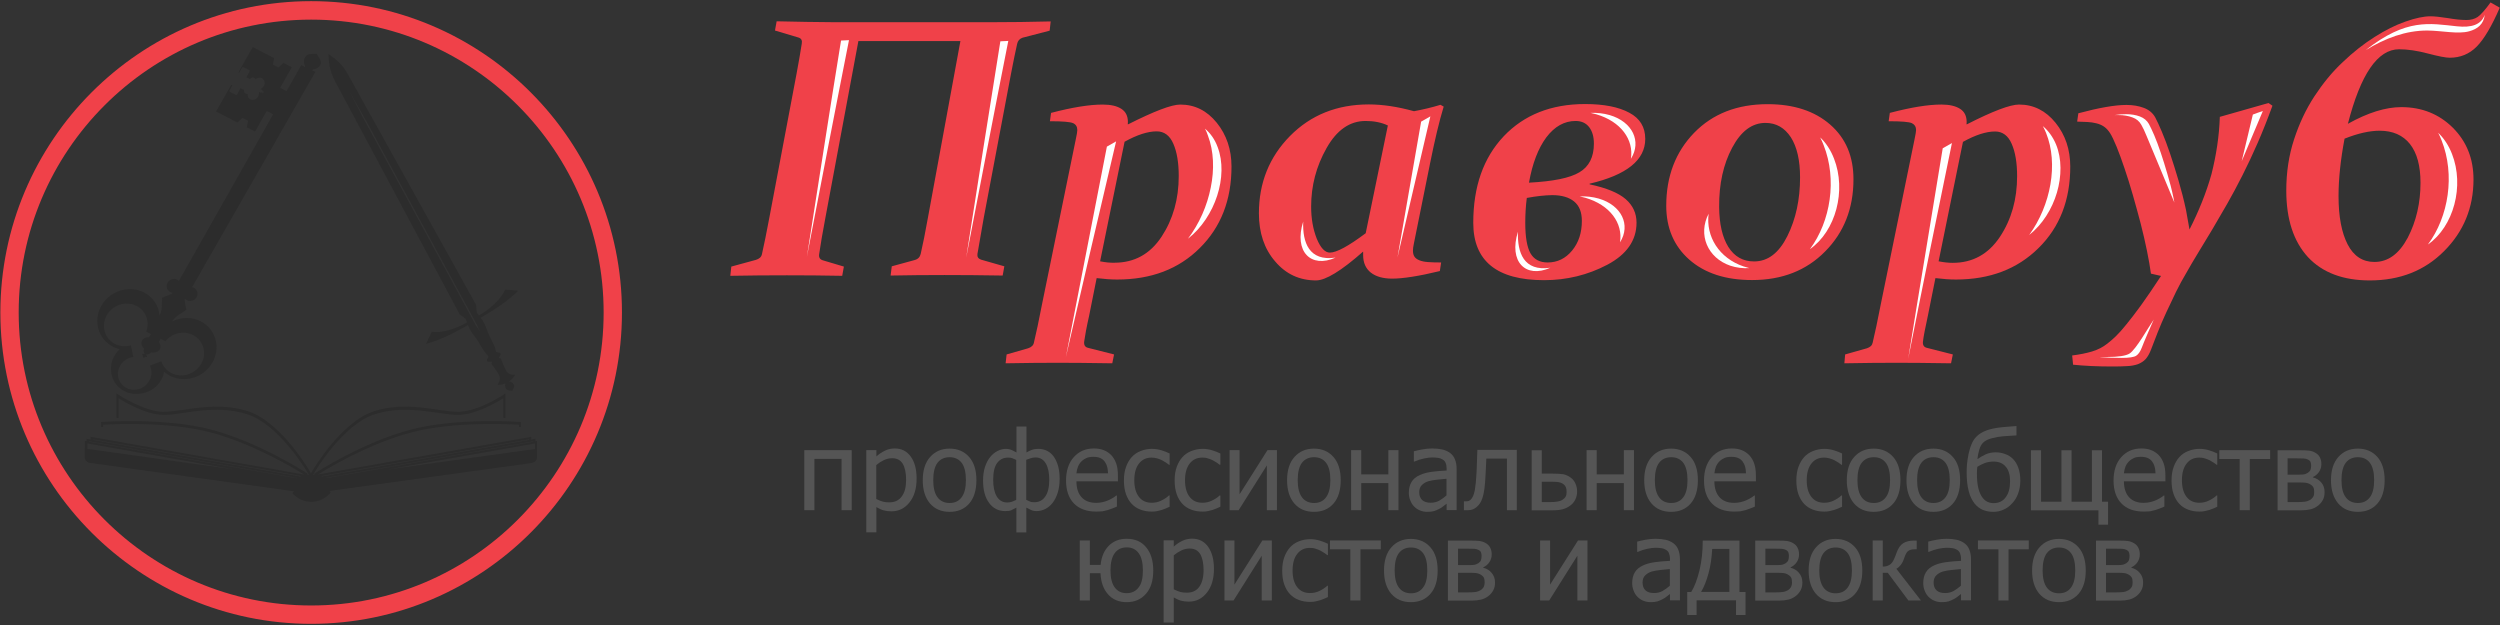 <svg width="160" height="40" viewBox="0 0 160 40" fill="none" xmlns="http://www.w3.org/2000/svg">
<rect x="0" y="0" width="160" height="40" fill="#333333" stroke="none"/>
<g clip-path="url(#clip0_6343_33558)">
<path fill-rule="evenodd" clip-rule="evenodd" d="M54.934 2.644L52.82 13.966C52.647 14.877 52.516 15.64 52.426 16.264C52.393 16.478 52.475 16.601 52.656 16.658L54.008 17.061L53.901 17.652C52.672 17.627 51.484 17.619 50.361 17.619C49.222 17.619 48.009 17.627 46.739 17.652L46.804 17.061L48.369 16.634C48.591 16.568 48.722 16.453 48.763 16.273C48.902 15.657 49.058 14.893 49.23 13.974L50.976 4.738C51.123 3.966 51.23 3.317 51.312 2.8C51.353 2.595 51.287 2.463 51.115 2.406L49.599 1.954L49.705 1.363C51.058 1.396 52.27 1.413 53.352 1.421H63.482C64.679 1.421 65.933 1.404 67.244 1.371L67.178 1.963L65.441 2.414C65.252 2.48 65.138 2.611 65.097 2.808C64.982 3.317 64.851 3.958 64.703 4.729L62.958 13.949C62.794 14.86 62.663 15.632 62.556 16.256C62.531 16.437 62.605 16.552 62.785 16.617L64.277 17.044L64.171 17.635C62.794 17.611 61.556 17.602 60.45 17.602C59.302 17.602 58.147 17.611 56.999 17.635L57.073 17.044L58.54 16.642C58.753 16.584 58.876 16.453 58.925 16.248C59.065 15.632 59.22 14.869 59.384 13.949L61.466 2.628H54.934V2.644ZM64.424 22.684L64.359 23.251C65.662 23.226 66.785 23.218 67.711 23.218C68.506 23.218 69.67 23.226 71.186 23.251L71.3 22.684L69.621 22.258C69.432 22.208 69.358 22.069 69.391 21.839C69.416 21.675 69.448 21.469 69.498 21.198C69.547 20.936 69.612 20.607 69.703 20.213L70.186 17.799C70.661 17.857 71.096 17.89 71.497 17.89C73.669 17.89 75.431 17.225 76.783 15.878C78.136 14.54 78.816 12.8 78.816 10.665C78.816 9.565 78.496 8.629 77.874 7.857C77.242 7.077 76.464 6.692 75.538 6.692C74.972 6.692 73.866 7.118 72.202 7.956H72.177L72.186 7.816C72.186 7.422 72.046 7.143 71.76 6.962C71.481 6.782 71.088 6.692 70.571 6.692C69.711 6.692 68.612 6.872 67.268 7.225L67.195 7.759C67.998 7.759 68.498 7.8 68.678 7.882C68.858 7.964 68.948 8.112 68.948 8.325C68.948 8.416 68.916 8.613 68.85 8.916L66.711 19.368C66.596 19.951 66.498 20.451 66.408 20.87C66.318 21.289 66.236 21.65 66.17 21.929C66.137 22.102 66.014 22.216 65.801 22.29L64.424 22.684ZM70.407 16.724L71.973 9.072C72.768 8.629 73.456 8.407 74.03 8.407C74.505 8.407 74.866 8.67 75.095 9.204C75.325 9.729 75.439 10.419 75.439 11.264C75.439 12.742 75.07 14.039 74.341 15.148C73.604 16.264 72.596 16.814 71.317 16.814C71.038 16.822 70.735 16.79 70.407 16.724ZM92.396 6.823C92.109 7.767 91.822 8.974 91.527 10.443L90.486 15.599C90.445 15.78 90.429 15.928 90.429 16.043C90.429 16.207 90.462 16.33 90.527 16.428C90.593 16.527 90.7 16.601 90.839 16.658C90.978 16.716 91.167 16.757 91.396 16.773C91.617 16.79 91.904 16.798 92.232 16.798L92.15 17.348C90.798 17.676 89.782 17.832 89.093 17.832C88.519 17.832 88.06 17.701 87.733 17.447C87.405 17.184 87.241 16.814 87.241 16.33V16.1C85.848 17.331 84.84 17.947 84.225 17.947C83.176 17.947 82.299 17.545 81.611 16.732C80.914 15.928 80.57 14.901 80.57 13.653C80.57 11.7 81.234 10.049 82.561 8.703C83.889 7.357 85.577 6.683 87.602 6.683C88.495 6.683 89.462 6.831 90.495 7.118C91.06 7.012 91.634 6.88 92.191 6.708L92.396 6.823ZM88.823 8.03C88.405 7.833 87.929 7.742 87.397 7.742C86.389 7.742 85.553 8.317 84.897 9.483C84.241 10.64 83.913 11.888 83.913 13.218C83.913 13.998 84.037 14.68 84.274 15.279C84.52 15.87 84.799 16.166 85.11 16.166C85.544 16.166 86.307 15.747 87.405 14.926L88.823 8.03ZM101.739 11.798C102.821 12.028 103.591 12.348 104.05 12.75C104.509 13.153 104.738 13.653 104.738 14.253C104.738 15.386 104.107 16.289 102.862 16.946C101.616 17.602 100.264 17.931 98.821 17.931C95.805 17.931 94.289 16.707 94.289 14.261C94.289 11.938 94.937 10.099 96.24 8.719C97.543 7.348 99.28 6.659 101.444 6.659C102.657 6.659 103.599 6.847 104.279 7.217C104.96 7.578 105.296 8.136 105.296 8.892C105.296 10.246 104.107 11.199 101.731 11.757L101.739 11.798ZM97.715 12.668C97.649 13.177 97.617 13.711 97.617 14.253C97.617 15.172 97.731 15.829 97.953 16.215C98.174 16.601 98.543 16.798 99.051 16.798C99.674 16.798 100.198 16.543 100.616 16.034C101.034 15.525 101.239 14.893 101.239 14.138C101.239 13.58 101.075 13.169 100.747 12.898C100.419 12.627 99.952 12.488 99.338 12.488C98.871 12.496 98.33 12.553 97.715 12.668ZM97.854 11.691C99.395 11.609 100.469 11.396 101.083 11.026C101.698 10.665 102.009 10.049 102.009 9.196C102.009 8.752 101.911 8.407 101.706 8.136C101.501 7.874 101.214 7.742 100.837 7.742C100.124 7.742 99.501 8.087 98.969 8.785C98.444 9.491 98.076 10.452 97.854 11.691ZM113.131 6.667C114.794 6.667 116.13 7.102 117.13 7.972C118.13 8.843 118.622 10.008 118.622 11.478C118.622 13.333 118.015 14.877 116.81 16.092C115.606 17.315 114.049 17.923 112.131 17.923C110.443 17.923 109.107 17.488 108.115 16.617C107.132 15.747 106.64 14.598 106.64 13.169C106.64 11.289 107.23 9.737 108.418 8.506C109.607 7.283 111.172 6.667 113.131 6.667ZM112.991 7.866C112.131 7.866 111.426 8.391 110.861 9.45C110.295 10.509 110.016 11.765 110.025 13.235C110.033 14.335 110.23 15.189 110.615 15.805C111 16.42 111.549 16.732 112.262 16.732C113.147 16.732 113.852 16.19 114.393 15.107C114.934 14.015 115.204 12.767 115.204 11.355C115.204 10.255 115.007 9.401 114.614 8.785C114.213 8.178 113.68 7.866 112.991 7.866Z" fill="#F04149"/>
<path fill-rule="evenodd" clip-rule="evenodd" d="M118.089 22.684L119.482 22.29C119.703 22.216 119.818 22.101 119.851 21.929C119.916 21.642 119.998 21.288 120.088 20.87C120.179 20.443 120.277 19.95 120.392 19.367L122.531 8.916C122.596 8.604 122.629 8.407 122.629 8.325C122.629 8.12 122.539 7.972 122.359 7.882C122.178 7.8 121.687 7.759 120.875 7.759L120.949 7.225C122.293 6.872 123.391 6.691 124.252 6.691C124.76 6.691 125.153 6.782 125.44 6.962C125.727 7.143 125.866 7.422 125.866 7.816L125.858 7.956H125.883C127.538 7.11 128.653 6.691 129.218 6.691C130.144 6.691 130.923 7.077 131.554 7.857C132.185 8.637 132.497 9.573 132.497 10.665C132.497 12.8 131.824 14.54 130.464 15.878C129.112 17.216 127.35 17.89 125.178 17.89C124.776 17.89 124.342 17.857 123.867 17.799L123.383 20.213C123.301 20.607 123.236 20.936 123.178 21.198C123.129 21.461 123.088 21.674 123.072 21.839C123.039 22.068 123.121 22.208 123.301 22.257L124.981 22.684L124.867 23.251C123.35 23.226 122.195 23.218 121.392 23.218C120.457 23.218 119.343 23.226 118.04 23.251L118.089 22.684ZM124.071 16.724C124.407 16.79 124.703 16.822 124.973 16.822C126.251 16.822 127.26 16.264 127.997 15.156C128.735 14.039 129.095 12.75 129.095 11.272C129.095 10.427 128.981 9.737 128.751 9.212C128.522 8.678 128.161 8.415 127.686 8.415C127.112 8.415 126.424 8.637 125.629 9.08L124.071 16.724ZM142.069 7.479C143.208 7.159 144.249 6.864 145.183 6.593L145.437 6.765C145.134 7.603 144.823 8.383 144.503 9.121C144.183 9.852 143.856 10.55 143.528 11.199C143.2 11.847 142.872 12.463 142.544 13.038C142.216 13.612 141.897 14.154 141.594 14.671C141.266 15.205 140.963 15.706 140.684 16.174C140.397 16.642 140.135 17.093 139.889 17.528C139.684 17.865 139.479 18.251 139.266 18.678C139.053 19.113 138.848 19.548 138.643 19.991C138.438 20.435 138.25 20.87 138.086 21.288C137.914 21.715 137.774 22.077 137.66 22.389C137.561 22.643 137.447 22.84 137.316 22.988C137.184 23.128 137.012 23.234 136.824 23.308C136.627 23.374 136.398 23.423 136.135 23.431C135.873 23.448 135.562 23.456 135.201 23.456C134.234 23.456 133.398 23.415 132.677 23.341L132.619 22.75C133.078 22.692 133.505 22.61 133.89 22.495C134.275 22.38 134.595 22.208 134.865 21.995C135.029 21.871 135.209 21.715 135.406 21.527C135.603 21.338 135.832 21.083 136.094 20.755C136.365 20.426 136.676 20.016 137.037 19.523C137.398 19.023 137.815 18.407 138.307 17.66L137.66 17.512C137.602 17.093 137.52 16.609 137.406 16.051C137.291 15.492 137.16 14.918 137.004 14.31C136.848 13.711 136.676 13.095 136.504 12.488C136.324 11.872 136.152 11.297 135.971 10.78C135.791 10.254 135.627 9.786 135.463 9.392C135.299 8.99 135.16 8.703 135.045 8.522C134.922 8.333 134.791 8.194 134.644 8.095C134.496 7.997 134.332 7.931 134.16 7.89C133.988 7.849 133.8 7.816 133.595 7.808C133.39 7.8 133.169 7.791 132.939 7.783L133.013 7.25C134.332 6.897 135.357 6.716 136.094 6.716C136.512 6.716 136.881 6.782 137.209 6.905C137.537 7.028 137.775 7.233 137.93 7.504C138.045 7.718 138.184 8.021 138.356 8.424C138.528 8.826 138.701 9.294 138.881 9.819C139.061 10.353 139.242 10.928 139.422 11.543C139.602 12.159 139.766 12.791 139.905 13.44L140.127 14.688C140.725 13.514 141.2 12.332 141.536 11.141C141.839 9.934 142.028 8.719 142.069 7.479ZM159.394 0.156L159.984 0.493C159.468 1.683 158.976 2.512 158.502 2.989C158.035 3.457 157.46 3.695 156.78 3.695C156.535 3.695 156.068 3.604 155.379 3.424C154.699 3.243 154.075 3.153 153.543 3.153C152.174 3.153 151.084 4.737 150.265 7.923C151.543 7.209 152.682 6.856 153.682 6.856C155.001 6.856 156.1 7.299 156.985 8.177C157.862 9.056 158.304 10.156 158.304 11.486C158.304 13.284 157.674 14.819 156.427 16.067C155.181 17.323 153.592 17.947 151.666 17.947C149.953 17.947 148.634 17.446 147.707 16.453C146.79 15.451 146.322 14.039 146.322 12.2C146.322 11.026 146.486 9.934 146.822 8.916C147.15 7.906 147.584 6.987 148.126 6.158C148.666 5.337 149.265 4.598 149.945 3.966C150.617 3.325 151.297 2.792 151.977 2.365C152.658 1.93 153.313 1.601 153.952 1.38C154.583 1.158 155.117 1.043 155.551 1.043C155.813 1.043 156.182 1.084 156.657 1.158C157.133 1.24 157.534 1.281 157.854 1.281C158.132 1.281 158.378 1.215 158.574 1.084C158.779 0.936 159.05 0.632 159.394 0.156ZM150.051 8.875C149.797 10.222 149.666 11.445 149.666 12.553C149.666 13.859 149.863 14.893 150.248 15.64C150.633 16.387 151.207 16.765 151.961 16.765C152.846 16.765 153.551 16.239 154.1 15.205C154.64 14.162 154.912 12.988 154.912 11.699C154.912 10.616 154.69 9.795 154.24 9.22C153.789 8.653 153.141 8.366 152.297 8.366C151.666 8.366 150.912 8.53 150.051 8.875Z" fill="#F04149"/>
<path fill-rule="evenodd" clip-rule="evenodd" d="M135.324 7.365C135.603 7.324 135.857 7.308 136.07 7.308C136.406 7.308 136.693 7.357 136.955 7.455C137.217 7.554 137.406 7.718 137.529 7.932C137.619 8.096 137.734 8.342 137.873 8.662C138.012 8.982 138.143 9.352 138.291 9.779C138.43 10.206 138.578 10.657 138.717 11.15C138.865 11.642 138.996 12.143 139.102 12.661L139.16 12.964L137.389 8.72C137.258 8.4 137.144 8.153 137.045 7.989C136.922 7.767 136.734 7.603 136.472 7.513C136.209 7.414 135.922 7.365 135.586 7.365C135.504 7.357 135.414 7.365 135.324 7.365Z" fill="white"/>
<path fill-rule="evenodd" clip-rule="evenodd" d="M151.404 3.21C154.01 1.15 155.517 1.503 157.239 1.683C158.166 1.782 158.796 1.593 159.026 0.944C158.952 1.552 158.566 1.856 158.025 2.003C157.321 2.2 156.271 1.962 155.362 1.954C153.977 1.946 152.641 2.447 151.404 3.21Z" fill="white"/>
<path fill-rule="evenodd" clip-rule="evenodd" d="M137.84 20.451C137.684 20.812 137.185 21.937 137.078 22.241C136.98 22.495 136.865 22.668 136.717 22.766C136.578 22.857 136.267 22.906 135.799 22.906C135.316 22.906 134.857 22.89 134.423 22.857V22.848C134.562 22.848 134.693 22.848 134.84 22.848C135.57 22.848 136.053 22.775 136.291 22.627C136.709 22.364 137.529 20.894 137.84 20.451Z" fill="white"/>
<path fill-rule="evenodd" clip-rule="evenodd" d="M131.587 9.245C131.964 10.165 131.948 11.281 131.644 12.324C131.333 13.375 130.718 14.368 129.866 15.041C130.563 14.081 131.03 12.94 131.226 11.799C131.423 10.657 131.349 9.5 130.948 8.506C130.882 8.35 130.817 8.211 130.743 8.071C131.087 8.359 131.382 8.753 131.587 9.245Z" fill="white"/>
<path fill-rule="evenodd" clip-rule="evenodd" d="M77.931 9.418C78.283 10.345 78.242 11.47 77.898 12.529C77.554 13.588 76.906 14.59 76.029 15.279C76.759 14.311 77.259 13.161 77.488 12.004C77.726 10.846 77.685 9.68 77.308 8.679C77.259 8.523 77.193 8.375 77.119 8.235C77.463 8.523 77.75 8.917 77.931 9.418Z" fill="white"/>
<path fill-rule="evenodd" clip-rule="evenodd" d="M53.827 2.595C53.983 2.587 54.155 2.579 54.335 2.57C53.885 4.869 53.426 7.176 52.983 9.483C52.541 11.798 52.09 14.122 51.639 16.445C52.008 14.122 52.369 11.806 52.729 9.491C53.09 7.192 53.45 4.886 53.827 2.595Z" fill="white"/>
<path fill-rule="evenodd" clip-rule="evenodd" d="M64.023 2.644C64.179 2.636 64.351 2.627 64.531 2.619C64.08 4.918 63.621 7.225 63.179 9.532C62.736 11.847 62.286 14.171 61.835 16.494C62.204 14.171 62.564 11.855 62.925 9.54C63.294 7.241 63.654 4.934 64.023 2.644Z" fill="white"/>
<path fill-rule="evenodd" clip-rule="evenodd" d="M70.841 9.384C71.03 9.27 71.235 9.155 71.431 9.048C70.891 11.338 70.35 13.637 69.817 15.936C69.284 18.243 68.752 20.55 68.211 22.873C68.653 20.616 69.088 18.358 69.53 16.108C69.965 13.859 70.407 11.618 70.841 9.384Z" fill="white"/>
<path fill-rule="evenodd" clip-rule="evenodd" d="M90.953 7.784C91.142 7.669 91.347 7.554 91.543 7.447L89.437 16.486L90.953 7.784Z" fill="white"/>
<path fill-rule="evenodd" clip-rule="evenodd" d="M144.183 7.332C144.388 7.25 144.61 7.176 144.823 7.103L143.47 10.313L144.183 7.332Z" fill="white"/>
<path fill-rule="evenodd" clip-rule="evenodd" d="M124.334 9.491C124.531 9.376 124.727 9.269 124.924 9.154C124.449 11.445 123.981 13.744 123.514 16.042C123.047 18.349 122.58 20.656 122.121 22.98C122.482 20.722 122.859 18.464 123.228 16.215C123.596 13.965 123.965 11.724 124.334 9.491Z" fill="white"/>
<path fill-rule="evenodd" clip-rule="evenodd" d="M117.376 10.149C118.179 12.193 117.49 14.787 115.835 15.945C117.163 14.155 117.581 11.487 116.712 9.287C116.646 9.114 116.573 8.95 116.491 8.794C116.86 9.139 117.163 9.599 117.376 10.149Z" fill="white"/>
<path fill-rule="evenodd" clip-rule="evenodd" d="M156.928 9.853C157.731 11.897 157.042 14.491 155.386 15.649C156.715 13.859 157.133 11.191 156.264 8.991C156.199 8.818 156.125 8.654 156.043 8.498C156.404 8.843 156.715 9.303 156.928 9.853Z" fill="white"/>
<path fill-rule="evenodd" clip-rule="evenodd" d="M103.017 7.365C104.476 7.792 105.082 9.048 104.377 10.164C104.574 8.941 103.738 7.775 102.165 7.315C102.042 7.283 101.919 7.25 101.796 7.225C102.206 7.209 102.624 7.25 103.017 7.365Z" fill="white"/>
<path fill-rule="evenodd" clip-rule="evenodd" d="M102.32 12.709C103.779 13.136 104.386 14.393 103.681 15.509C103.878 14.286 103.042 13.12 101.468 12.66C101.345 12.627 101.222 12.595 101.099 12.57C101.517 12.553 101.927 12.595 102.32 12.709Z" fill="white"/>
<path fill-rule="evenodd" clip-rule="evenodd" d="M110.737 17.004C109.279 16.503 108.656 15.017 109.352 13.679C109.164 15.132 110.016 16.519 111.59 17.053C111.713 17.094 111.836 17.127 111.959 17.16C111.541 17.184 111.131 17.135 110.737 17.004Z" fill="white"/>
<path fill-rule="evenodd" clip-rule="evenodd" d="M83.405 14.179C83.356 15.501 83.766 16.74 85.479 16.486C83.897 17.192 82.799 16.108 83.405 14.179Z" fill="white"/>
<path fill-rule="evenodd" clip-rule="evenodd" d="M97.15 14.828C97.1 16.15 97.51 17.39 99.223 17.135C97.641 17.841 96.543 16.757 97.15 14.828Z" fill="white"/>
<path d="M54.508 32.652H53.86V29.368H52.123V32.652H51.475V28.81H54.508V32.652Z" fill="#555555"/>
<path d="M58.663 30.631C58.663 31.272 58.507 31.781 58.204 32.158C57.901 32.536 57.515 32.725 57.048 32.725C56.86 32.725 56.688 32.7 56.54 32.659C56.393 32.618 56.245 32.544 56.089 32.454V34.071H55.442V28.809H56.089V29.211C56.253 29.063 56.425 28.948 56.622 28.85C56.819 28.751 57.032 28.702 57.261 28.702C57.704 28.702 58.04 28.875 58.294 29.228C58.54 29.572 58.663 30.04 58.663 30.631ZM57.991 30.705C57.991 30.27 57.917 29.925 57.778 29.687C57.638 29.449 57.409 29.326 57.097 29.326C56.917 29.326 56.737 29.367 56.565 29.449C56.393 29.531 56.229 29.638 56.081 29.761V31.937C56.253 32.019 56.393 32.076 56.516 32.109C56.639 32.142 56.77 32.15 56.925 32.15C57.261 32.15 57.524 32.027 57.704 31.781C57.901 31.535 57.991 31.173 57.991 30.705Z" fill="#555555"/>
<path d="M62.49 30.731C62.49 31.379 62.334 31.88 62.023 32.233C61.711 32.586 61.293 32.758 60.777 32.758C60.244 32.758 59.826 32.578 59.515 32.217C59.212 31.855 59.056 31.363 59.056 30.739C59.056 30.098 59.212 29.598 59.531 29.244C59.843 28.892 60.261 28.711 60.777 28.711C61.293 28.711 61.711 28.892 62.023 29.244C62.334 29.598 62.49 30.09 62.49 30.731ZM61.818 30.731C61.818 30.23 61.728 29.86 61.547 29.622C61.367 29.384 61.105 29.261 60.777 29.261C60.441 29.261 60.179 29.384 59.998 29.622C59.818 29.86 59.728 30.238 59.728 30.731C59.728 31.215 59.818 31.576 59.998 31.822C60.179 32.069 60.441 32.192 60.777 32.192C61.113 32.192 61.367 32.069 61.547 31.822C61.728 31.576 61.818 31.223 61.818 30.731Z" fill="#555555"/>
<path d="M67.817 30.632C67.817 30.977 67.776 31.272 67.694 31.535C67.612 31.798 67.498 32.011 67.367 32.184C67.227 32.356 67.071 32.488 66.891 32.578C66.711 32.668 66.53 32.709 66.342 32.709C66.194 32.709 66.072 32.685 65.965 32.627C65.858 32.57 65.76 32.529 65.686 32.488V34.072H65.047V32.488C64.916 32.561 64.801 32.611 64.727 32.652C64.646 32.693 64.514 32.709 64.334 32.709C63.9 32.709 63.556 32.537 63.301 32.184C63.039 31.831 62.916 31.355 62.916 30.747C62.916 30.427 62.957 30.14 63.039 29.885C63.121 29.631 63.236 29.417 63.375 29.245C63.506 29.08 63.662 28.957 63.834 28.867C64.006 28.777 64.195 28.727 64.383 28.727C64.514 28.727 64.637 28.752 64.752 28.801C64.859 28.851 64.957 28.9 65.055 28.957V27.299H65.695V28.957C65.793 28.892 65.908 28.842 66.039 28.793C66.17 28.744 66.301 28.727 66.44 28.727C66.875 28.727 67.211 28.9 67.457 29.245C67.686 29.59 67.817 30.049 67.817 30.632ZM65.039 31.995V29.433C64.957 29.392 64.875 29.36 64.793 29.327C64.711 29.294 64.621 29.286 64.514 29.286C64.219 29.286 63.99 29.401 63.818 29.631C63.646 29.86 63.564 30.222 63.564 30.714C63.564 31.157 63.638 31.511 63.793 31.773C63.949 32.028 64.17 32.159 64.457 32.159C64.572 32.159 64.678 32.143 64.768 32.11C64.859 32.069 64.949 32.036 65.039 31.995ZM67.153 30.706C67.153 30.271 67.08 29.918 66.932 29.663C66.785 29.409 66.563 29.277 66.276 29.277C66.154 29.277 66.055 29.294 65.965 29.327C65.875 29.36 65.776 29.392 65.678 29.425V31.987C65.776 32.036 65.858 32.077 65.924 32.102C65.99 32.135 66.08 32.143 66.203 32.143C66.498 32.143 66.735 32.02 66.899 31.773C67.063 31.544 67.153 31.182 67.153 30.706Z" fill="#555555"/>
<path d="M70.162 32.741C69.547 32.741 69.071 32.569 68.735 32.224C68.4 31.879 68.227 31.387 68.227 30.755C68.227 30.131 68.391 29.63 68.719 29.26C69.047 28.891 69.473 28.702 70.006 28.702C70.243 28.702 70.457 28.735 70.637 28.809C70.817 28.875 70.981 28.989 71.12 29.129C71.26 29.277 71.366 29.457 71.44 29.671C71.514 29.884 71.546 30.139 71.546 30.451V30.804H68.891C68.891 31.247 69.006 31.592 69.227 31.83C69.448 32.068 69.76 32.183 70.162 32.183C70.301 32.183 70.44 32.167 70.579 32.134C70.719 32.101 70.842 32.06 70.948 32.011C71.063 31.962 71.161 31.904 71.243 31.855C71.325 31.805 71.391 31.756 71.44 31.715H71.481V32.421C71.407 32.454 71.309 32.487 71.202 32.536C71.088 32.577 70.989 32.618 70.899 32.643C70.776 32.676 70.661 32.7 70.555 32.725C70.448 32.733 70.317 32.741 70.162 32.741ZM70.915 30.303C70.907 30.131 70.891 29.975 70.85 29.852C70.817 29.728 70.76 29.622 70.694 29.531C70.62 29.433 70.522 29.359 70.407 29.31C70.293 29.26 70.145 29.236 69.973 29.236C69.801 29.236 69.653 29.26 69.539 29.31C69.424 29.359 69.309 29.433 69.211 29.531C69.112 29.63 69.039 29.745 68.99 29.868C68.94 29.991 68.907 30.131 68.891 30.295H70.915V30.303Z" fill="#555555"/>
<path d="M73.718 32.742C73.456 32.742 73.21 32.701 72.997 32.619C72.776 32.537 72.587 32.414 72.431 32.249C72.276 32.085 72.153 31.88 72.063 31.626C71.972 31.371 71.931 31.076 71.931 30.739C71.931 30.402 71.981 30.107 72.071 29.869C72.161 29.622 72.284 29.417 72.431 29.253C72.579 29.089 72.767 28.957 72.997 28.867C73.226 28.777 73.464 28.727 73.726 28.727C73.939 28.727 74.136 28.76 74.333 28.818C74.529 28.875 74.701 28.949 74.857 29.023V29.746H74.816C74.767 29.704 74.71 29.663 74.636 29.614C74.562 29.565 74.48 29.516 74.374 29.458C74.284 29.409 74.177 29.376 74.054 29.335C73.931 29.302 73.816 29.286 73.702 29.286C73.366 29.286 73.095 29.409 72.898 29.663C72.694 29.918 72.595 30.279 72.595 30.739C72.595 31.191 72.694 31.544 72.89 31.798C73.087 32.053 73.358 32.176 73.71 32.176C73.923 32.176 74.12 32.135 74.308 32.044C74.497 31.954 74.669 31.847 74.816 31.708H74.857V32.43C74.792 32.463 74.71 32.496 74.62 32.537C74.521 32.578 74.439 32.611 74.357 32.636C74.251 32.668 74.152 32.693 74.062 32.709C73.972 32.734 73.857 32.742 73.718 32.742Z" fill="#555555"/>
<path d="M76.963 32.742C76.701 32.742 76.455 32.701 76.242 32.619C76.021 32.537 75.832 32.414 75.677 32.249C75.521 32.085 75.398 31.88 75.308 31.626C75.218 31.371 75.177 31.076 75.177 30.739C75.177 30.402 75.226 30.107 75.316 29.869C75.406 29.622 75.529 29.417 75.677 29.253C75.824 29.089 76.013 28.957 76.242 28.867C76.472 28.777 76.709 28.727 76.972 28.727C77.185 28.727 77.39 28.76 77.578 28.818C77.775 28.875 77.947 28.949 78.103 29.023V29.746H78.062C78.012 29.704 77.955 29.663 77.881 29.614C77.808 29.565 77.725 29.516 77.619 29.458C77.529 29.409 77.422 29.376 77.299 29.335C77.177 29.294 77.062 29.286 76.947 29.286C76.611 29.286 76.341 29.409 76.144 29.663C75.939 29.918 75.841 30.279 75.841 30.739C75.841 31.191 75.939 31.544 76.136 31.798C76.332 32.053 76.603 32.176 76.955 32.176C77.168 32.176 77.365 32.135 77.553 32.044C77.742 31.954 77.914 31.847 78.062 31.708H78.103V32.43C78.037 32.463 77.955 32.496 77.865 32.537C77.766 32.578 77.685 32.611 77.603 32.636C77.496 32.668 77.398 32.693 77.308 32.709C77.218 32.734 77.103 32.742 76.963 32.742Z" fill="#555555"/>
<path d="M81.717 32.652H81.078V29.787L79.274 32.652H78.693V28.81H79.332V31.634L81.118 28.81H81.725V32.652H81.717Z" fill="#555555"/>
<path d="M85.806 30.731C85.806 31.379 85.651 31.88 85.339 32.233C85.028 32.586 84.61 32.758 84.094 32.758C83.561 32.758 83.143 32.578 82.832 32.217C82.528 31.855 82.373 31.363 82.373 30.739C82.373 30.098 82.528 29.598 82.848 29.244C83.159 28.892 83.577 28.711 84.094 28.711C84.61 28.711 85.028 28.892 85.339 29.244C85.651 29.598 85.806 30.09 85.806 30.731ZM85.143 30.731C85.143 30.23 85.052 29.86 84.872 29.622C84.692 29.384 84.43 29.261 84.102 29.261C83.766 29.261 83.504 29.384 83.323 29.622C83.143 29.86 83.053 30.238 83.053 30.731C83.053 31.215 83.143 31.576 83.323 31.822C83.504 32.069 83.766 32.192 84.102 32.192C84.438 32.192 84.692 32.069 84.872 31.822C85.052 31.576 85.143 31.223 85.143 30.731Z" fill="#555555"/>
<path d="M89.503 32.652H88.855V30.919H87.118V32.652H86.471V28.81H87.118V30.361H88.855V28.81H89.503V32.652Z" fill="#555555"/>
<path d="M92.576 32.24C92.527 32.282 92.453 32.331 92.363 32.405C92.273 32.479 92.191 32.528 92.109 32.569C91.994 32.627 91.888 32.676 91.781 32.709C91.674 32.741 91.527 32.758 91.33 32.758C91.174 32.758 91.019 32.725 90.879 32.668C90.74 32.61 90.609 32.528 90.502 32.413C90.396 32.306 90.314 32.175 90.257 32.019C90.191 31.863 90.166 31.699 90.166 31.526C90.166 31.264 90.224 31.034 90.338 30.845C90.453 30.656 90.625 30.508 90.871 30.402C91.084 30.303 91.338 30.237 91.633 30.196C91.928 30.155 92.24 30.131 92.584 30.114V29.991C92.584 29.843 92.56 29.72 92.519 29.622C92.478 29.523 92.412 29.457 92.33 29.408C92.248 29.359 92.15 29.318 92.027 29.301C91.904 29.285 91.789 29.277 91.658 29.277C91.51 29.277 91.33 29.301 91.134 29.343C90.929 29.384 90.732 29.449 90.527 29.54H90.486V28.883C90.609 28.85 90.773 28.809 90.994 28.768C91.215 28.727 91.437 28.702 91.65 28.702C91.912 28.702 92.133 28.727 92.314 28.768C92.494 28.809 92.658 28.883 92.805 28.989C92.945 29.096 93.051 29.228 93.117 29.4C93.183 29.564 93.224 29.769 93.224 30.016V32.643H92.584V32.24H92.576ZM92.576 31.707V30.64C92.42 30.656 92.232 30.672 91.994 30.697C91.756 30.722 91.568 30.755 91.429 30.796C91.256 30.845 91.117 30.927 91.002 31.042C90.888 31.149 90.83 31.305 90.83 31.502C90.83 31.723 90.896 31.887 91.019 32.002C91.142 32.117 91.322 32.175 91.56 32.175C91.764 32.175 91.945 32.134 92.109 32.044C92.273 31.945 92.428 31.838 92.576 31.707Z" fill="#555555"/>
<path d="M97.092 32.652H96.444V29.351H95.125C95.117 29.54 95.108 29.721 95.1 29.901C95.092 30.074 95.084 30.238 95.076 30.378C95.059 30.739 95.035 31.043 95.002 31.281C94.969 31.527 94.928 31.716 94.879 31.863C94.83 32.011 94.772 32.134 94.715 32.217C94.657 32.299 94.584 32.381 94.51 32.446C94.428 32.512 94.346 32.57 94.256 32.602C94.166 32.635 94.067 32.652 93.953 32.652C93.92 32.652 93.871 32.652 93.813 32.652C93.756 32.652 93.715 32.652 93.69 32.652V32.085H93.723C93.74 32.085 93.756 32.085 93.772 32.085C93.789 32.085 93.813 32.085 93.83 32.085C93.887 32.085 93.936 32.077 93.994 32.061C94.043 32.044 94.092 32.011 94.133 31.97C94.248 31.855 94.33 31.658 94.387 31.379C94.436 31.1 94.477 30.706 94.502 30.197C94.51 30.008 94.518 29.787 94.526 29.532C94.535 29.277 94.543 29.031 94.551 28.793H97.075V32.652H97.092Z" fill="#555555"/>
<path d="M100.935 31.461C100.935 31.65 100.894 31.814 100.82 31.97C100.747 32.118 100.648 32.241 100.517 32.339C100.37 32.454 100.206 32.536 100.034 32.586C99.862 32.635 99.64 32.66 99.37 32.66H98.026V28.817H98.673V30.312H99.386C99.673 30.312 99.903 30.328 100.058 30.353C100.214 30.385 100.378 30.459 100.534 30.574C100.665 30.673 100.763 30.796 100.829 30.952C100.902 31.108 100.935 31.272 100.935 31.461ZM100.263 31.477C100.263 31.362 100.247 31.256 100.206 31.165C100.165 31.075 100.099 31.009 100.009 30.952C99.911 30.894 99.804 30.862 99.681 30.845C99.558 30.837 99.386 30.829 99.157 30.829H98.673V32.134H99.14C99.37 32.134 99.55 32.126 99.673 32.101C99.796 32.085 99.911 32.044 100.001 31.986C100.091 31.929 100.165 31.855 100.206 31.773C100.247 31.691 100.263 31.601 100.263 31.477Z" fill="#555555"/>
<path d="M104.574 32.652H103.927V30.919H102.189V32.652H101.542V28.81H102.189V30.361H103.927V28.81H104.574V32.652Z" fill="#555555"/>
<path d="M108.664 30.731C108.664 31.379 108.508 31.88 108.197 32.233C107.885 32.586 107.468 32.758 106.951 32.758C106.419 32.758 106.001 32.578 105.689 32.217C105.386 31.855 105.23 31.363 105.23 30.739C105.23 30.098 105.386 29.598 105.705 29.244C106.017 28.892 106.435 28.711 106.951 28.711C107.468 28.711 107.885 28.892 108.197 29.244C108.508 29.589 108.664 30.09 108.664 30.731ZM108 30.731C108 30.23 107.91 29.86 107.73 29.622C107.55 29.384 107.295 29.261 106.959 29.261C106.623 29.261 106.361 29.384 106.181 29.622C106.001 29.86 105.91 30.238 105.91 30.731C105.91 31.215 106.001 31.576 106.181 31.822C106.361 32.069 106.623 32.192 106.959 32.192C107.287 32.192 107.55 32.069 107.73 31.822C107.91 31.593 108 31.223 108 30.731Z" fill="#555555"/>
<path d="M110.992 32.741C110.377 32.741 109.901 32.569 109.565 32.224C109.229 31.879 109.057 31.387 109.057 30.755C109.057 30.131 109.221 29.63 109.549 29.26C109.877 28.891 110.303 28.702 110.836 28.702C111.073 28.702 111.287 28.735 111.467 28.809C111.647 28.875 111.811 28.989 111.95 29.129C112.09 29.277 112.196 29.457 112.27 29.671C112.344 29.884 112.377 30.139 112.377 30.451V30.804H109.721C109.721 31.247 109.836 31.592 110.057 31.83C110.278 32.068 110.59 32.183 110.992 32.183C111.131 32.183 111.27 32.167 111.409 32.134C111.549 32.101 111.672 32.06 111.778 32.011C111.893 31.962 111.991 31.904 112.073 31.855C112.155 31.805 112.221 31.756 112.27 31.715H112.311V32.421C112.237 32.454 112.139 32.487 112.032 32.536C111.918 32.577 111.819 32.618 111.729 32.643C111.606 32.676 111.491 32.7 111.385 32.725C111.278 32.733 111.147 32.741 110.992 32.741ZM111.745 30.303C111.737 30.131 111.721 29.975 111.68 29.852C111.647 29.728 111.59 29.622 111.524 29.531C111.45 29.433 111.352 29.359 111.237 29.31C111.123 29.26 110.975 29.236 110.803 29.236C110.631 29.236 110.483 29.26 110.369 29.31C110.254 29.359 110.139 29.433 110.041 29.531C109.942 29.63 109.869 29.745 109.819 29.868C109.77 29.991 109.738 30.131 109.721 30.295H111.745V30.303Z" fill="#555555"/>
<path d="M116.753 32.742C116.491 32.742 116.245 32.701 116.032 32.619C115.811 32.537 115.622 32.414 115.466 32.249C115.311 32.085 115.188 31.88 115.097 31.626C115.007 31.371 114.966 31.076 114.966 30.739C114.966 30.402 115.015 30.107 115.106 29.869C115.196 29.622 115.319 29.417 115.466 29.253C115.614 29.089 115.802 28.957 116.032 28.867C116.261 28.777 116.499 28.727 116.761 28.727C116.974 28.727 117.171 28.76 117.368 28.818C117.564 28.875 117.736 28.949 117.892 29.023V29.746H117.851C117.802 29.704 117.745 29.663 117.671 29.614C117.597 29.565 117.515 29.516 117.409 29.458C117.319 29.409 117.212 29.376 117.089 29.335C116.966 29.302 116.851 29.286 116.737 29.286C116.401 29.286 116.13 29.409 115.933 29.663C115.729 29.918 115.63 30.279 115.63 30.739C115.63 31.191 115.729 31.544 115.925 31.798C116.122 32.053 116.392 32.176 116.745 32.176C116.958 32.176 117.155 32.135 117.343 32.044C117.532 31.954 117.704 31.847 117.851 31.708H117.892V32.43C117.827 32.463 117.745 32.496 117.655 32.537C117.556 32.578 117.474 32.611 117.392 32.636C117.286 32.668 117.187 32.693 117.097 32.709C116.999 32.734 116.892 32.742 116.753 32.742Z" fill="#555555"/>
<path d="M121.629 30.731C121.629 31.379 121.473 31.88 121.162 32.233C120.851 32.586 120.433 32.758 119.916 32.758C119.384 32.758 118.966 32.578 118.654 32.217C118.351 31.855 118.195 31.363 118.195 30.739C118.195 30.098 118.351 29.598 118.671 29.244C118.982 28.892 119.4 28.711 119.916 28.711C120.433 28.711 120.851 28.892 121.162 29.244C121.473 29.589 121.629 30.09 121.629 30.731ZM120.965 30.731C120.965 30.23 120.875 29.86 120.695 29.622C120.515 29.384 120.261 29.261 119.925 29.261C119.589 29.261 119.326 29.384 119.146 29.622C118.966 29.86 118.876 30.238 118.876 30.731C118.876 31.215 118.966 31.576 119.146 31.822C119.326 32.069 119.589 32.192 119.925 32.192C120.252 32.192 120.515 32.069 120.695 31.822C120.875 31.593 120.965 31.223 120.965 30.731Z" fill="#555555"/>
<path d="M125.448 30.731C125.448 31.379 125.293 31.88 124.981 32.233C124.67 32.586 124.252 32.758 123.736 32.758C123.203 32.758 122.785 32.578 122.473 32.217C122.17 31.855 122.014 31.363 122.014 30.739C122.014 30.098 122.17 29.598 122.49 29.244C122.801 28.892 123.219 28.711 123.736 28.711C124.252 28.711 124.67 28.892 124.981 29.244C125.293 29.589 125.448 30.09 125.448 30.731ZM124.784 30.731C124.784 30.23 124.694 29.86 124.514 29.622C124.334 29.384 124.08 29.261 123.744 29.261C123.408 29.261 123.145 29.384 122.965 29.622C122.785 29.86 122.695 30.238 122.695 30.731C122.695 31.215 122.785 31.576 122.965 31.822C123.145 32.069 123.408 32.192 123.744 32.192C124.072 32.192 124.334 32.069 124.514 31.822C124.694 31.593 124.784 31.223 124.784 30.731Z" fill="#555555"/>
<path d="M128.833 29.376C128.981 29.523 129.095 29.72 129.177 29.95C129.259 30.18 129.3 30.451 129.3 30.763C129.3 31.058 129.251 31.33 129.161 31.584C129.071 31.838 128.94 32.044 128.776 32.216C128.612 32.397 128.432 32.528 128.227 32.618C128.03 32.709 127.809 32.758 127.571 32.758C127.333 32.758 127.112 32.717 126.907 32.635C126.711 32.553 126.538 32.422 126.391 32.249C126.211 32.027 126.079 31.756 125.997 31.428C125.907 31.1 125.866 30.697 125.866 30.213C125.866 30.041 125.875 29.868 125.891 29.688C125.907 29.507 125.94 29.293 125.989 29.047C126.038 28.826 126.096 28.62 126.178 28.431C126.252 28.243 126.358 28.078 126.481 27.955C126.645 27.783 126.858 27.651 127.12 27.553C127.383 27.454 127.727 27.381 128.161 27.339C128.317 27.323 128.481 27.315 128.653 27.298C128.825 27.282 128.964 27.274 129.054 27.266V27.865C128.932 27.873 128.809 27.881 128.669 27.89C128.538 27.898 128.382 27.914 128.202 27.922C127.973 27.939 127.727 27.98 127.481 28.046C127.227 28.111 127.038 28.21 126.907 28.341C126.809 28.44 126.735 28.579 126.678 28.768C126.62 28.949 126.579 29.154 126.555 29.384C126.727 29.261 126.907 29.162 127.096 29.072C127.292 28.99 127.497 28.949 127.719 28.949C127.923 28.949 128.128 28.982 128.317 29.055C128.522 29.121 128.686 29.228 128.833 29.376ZM128.645 30.804C128.645 30.393 128.555 30.081 128.366 29.868C128.186 29.646 127.923 29.54 127.579 29.54C127.391 29.54 127.21 29.573 127.038 29.63C126.866 29.696 126.702 29.778 126.547 29.876C126.538 29.934 126.538 30 126.53 30.081C126.522 30.164 126.522 30.229 126.522 30.295C126.522 30.697 126.555 31.018 126.62 31.272C126.686 31.518 126.776 31.715 126.891 31.863C126.997 31.994 127.104 32.077 127.219 32.126C127.333 32.175 127.456 32.2 127.596 32.2C127.923 32.2 128.186 32.077 128.366 31.822C128.555 31.576 128.645 31.231 128.645 30.804Z" fill="#555555"/>
<path d="M134.898 33.579H134.3V32.66H129.981V28.817H130.628V32.11H131.931V28.817H132.579V32.11H133.882V28.817H134.529V32.11H134.915V33.579H134.898Z" fill="#555555"/>
<path d="M137.201 32.741C136.586 32.741 136.111 32.569 135.775 32.224C135.439 31.879 135.267 31.387 135.267 30.755C135.267 30.131 135.43 29.63 135.758 29.26C136.086 28.891 136.512 28.702 137.045 28.702C137.283 28.702 137.496 28.735 137.676 28.809C137.856 28.875 138.02 28.989 138.16 29.129C138.299 29.277 138.406 29.457 138.479 29.671C138.553 29.884 138.586 30.139 138.586 30.451V30.804H135.93C135.93 31.247 136.045 31.592 136.267 31.83C136.488 32.068 136.799 32.183 137.201 32.183C137.34 32.183 137.479 32.167 137.619 32.134C137.758 32.101 137.881 32.06 137.988 32.011C138.102 31.962 138.201 31.904 138.283 31.855C138.365 31.805 138.43 31.756 138.479 31.715H138.52V32.421C138.446 32.454 138.348 32.487 138.242 32.536C138.127 32.577 138.029 32.618 137.938 32.643C137.815 32.676 137.701 32.7 137.594 32.725C137.488 32.733 137.356 32.741 137.201 32.741ZM137.955 30.303C137.947 30.131 137.93 29.975 137.889 29.852C137.856 29.728 137.799 29.622 137.733 29.531C137.66 29.433 137.561 29.359 137.447 29.31C137.332 29.26 137.184 29.236 137.012 29.236C136.84 29.236 136.693 29.26 136.578 29.31C136.463 29.359 136.348 29.433 136.25 29.531C136.152 29.63 136.078 29.745 136.029 29.868C135.98 29.991 135.947 30.131 135.93 30.295H137.955V30.303Z" fill="#555555"/>
<path d="M140.766 32.742C140.504 32.742 140.258 32.701 140.045 32.619C139.824 32.537 139.635 32.414 139.48 32.249C139.324 32.085 139.201 31.88 139.111 31.626C139.02 31.371 138.979 31.076 138.979 30.739C138.979 30.402 139.029 30.107 139.119 29.869C139.209 29.622 139.332 29.417 139.48 29.253C139.627 29.089 139.816 28.957 140.045 28.867C140.274 28.777 140.512 28.727 140.774 28.727C140.988 28.727 141.192 28.76 141.381 28.818C141.578 28.875 141.75 28.949 141.905 29.023V29.746H141.864C141.815 29.704 141.758 29.663 141.684 29.614C141.61 29.565 141.528 29.516 141.422 29.458C141.332 29.409 141.225 29.376 141.102 29.335C140.979 29.294 140.864 29.286 140.75 29.286C140.414 29.286 140.143 29.409 139.947 29.663C139.742 29.918 139.643 30.279 139.643 30.739C139.643 31.191 139.742 31.544 139.938 31.798C140.135 32.053 140.406 32.176 140.758 32.176C140.971 32.176 141.168 32.135 141.356 32.044C141.545 31.954 141.717 31.847 141.864 31.708H141.905V32.43C141.84 32.463 141.758 32.496 141.668 32.537C141.569 32.578 141.487 32.611 141.405 32.636C141.299 32.668 141.201 32.693 141.11 32.709C141.012 32.734 140.906 32.742 140.766 32.742Z" fill="#555555"/>
<path d="M145.29 29.376H143.987V32.652H143.339V29.376H142.036V28.81H145.29V29.376Z" fill="#555555"/>
<path d="M148.773 31.494C148.773 31.683 148.741 31.847 148.667 31.986C148.593 32.126 148.495 32.249 148.372 32.348C148.216 32.471 148.052 32.553 147.88 32.594C147.708 32.635 147.503 32.66 147.265 32.66H145.765V28.817H147.175C147.454 28.817 147.667 28.826 147.79 28.842C147.921 28.858 148.052 28.899 148.175 28.973C148.306 29.047 148.413 29.146 148.47 29.269C148.536 29.392 148.568 29.532 148.568 29.704C148.568 29.885 148.519 30.049 148.421 30.197C148.322 30.344 148.183 30.459 148.019 30.533L148.036 30.558C148.24 30.607 148.421 30.714 148.56 30.878C148.7 31.042 148.773 31.239 148.773 31.494ZM147.913 29.794C147.913 29.704 147.896 29.63 147.872 29.564C147.847 29.499 147.79 29.45 147.724 29.417C147.642 29.376 147.552 29.351 147.446 29.343C147.347 29.335 147.2 29.335 147.019 29.335H146.405V30.377H147.151C147.306 30.377 147.421 30.369 147.487 30.353C147.552 30.336 147.626 30.303 147.708 30.254C147.782 30.205 147.839 30.147 147.872 30.065C147.896 30 147.913 29.901 147.913 29.794ZM148.109 31.494C148.109 31.362 148.093 31.256 148.052 31.182C148.011 31.108 147.929 31.034 147.806 30.968C147.724 30.927 147.642 30.903 147.552 30.894C147.462 30.886 147.331 30.878 147.167 30.878H146.405V32.134H146.962C147.192 32.134 147.372 32.126 147.503 32.11C147.634 32.093 147.741 32.052 147.831 32.003C147.929 31.945 147.995 31.871 148.044 31.798C148.093 31.715 148.109 31.617 148.109 31.494Z" fill="#555555"/>
<path d="M152.617 30.731C152.617 31.379 152.461 31.88 152.15 32.233C151.838 32.586 151.42 32.758 150.904 32.758C150.371 32.758 149.953 32.578 149.642 32.217C149.339 31.855 149.183 31.363 149.183 30.739C149.183 30.098 149.339 29.598 149.658 29.244C149.97 28.892 150.388 28.711 150.904 28.711C151.42 28.711 151.838 28.892 152.15 29.244C152.461 29.589 152.617 30.09 152.617 30.731ZM151.945 30.731C151.945 30.23 151.855 29.86 151.674 29.622C151.494 29.384 151.24 29.261 150.904 29.261C150.568 29.261 150.306 29.384 150.125 29.622C149.945 29.86 149.855 30.238 149.855 30.731C149.855 31.215 149.945 31.576 150.125 31.822C150.306 32.069 150.568 32.192 150.904 32.192C151.232 32.192 151.494 32.069 151.674 31.822C151.855 31.593 151.945 31.223 151.945 30.731Z" fill="#555555"/>
<path d="M73.808 36.51C73.808 37.159 73.653 37.651 73.341 38.004C73.03 38.358 72.62 38.538 72.112 38.538C71.612 38.538 71.21 38.374 70.915 38.037C70.62 37.709 70.457 37.257 70.432 36.683H69.752V38.431H69.104V34.589H69.752V36.157H70.44C70.489 35.632 70.67 35.221 70.965 34.926C71.26 34.63 71.637 34.482 72.104 34.482C72.645 34.482 73.063 34.663 73.358 35.032C73.661 35.402 73.808 35.895 73.808 36.51ZM73.145 36.51C73.145 36.018 73.055 35.648 72.874 35.402C72.694 35.156 72.44 35.032 72.112 35.032C71.776 35.032 71.522 35.156 71.342 35.402C71.161 35.648 71.071 36.018 71.071 36.502C71.071 36.986 71.161 37.348 71.342 37.594C71.522 37.84 71.776 37.963 72.104 37.963C72.432 37.963 72.686 37.84 72.866 37.602C73.055 37.38 73.145 37.011 73.145 36.51Z" fill="#555555"/>
<path d="M77.693 36.411C77.693 37.051 77.537 37.561 77.234 37.938C76.931 38.316 76.546 38.505 76.079 38.505C75.89 38.505 75.718 38.48 75.57 38.439C75.423 38.398 75.275 38.324 75.12 38.234V39.843H74.472V34.581H75.12V34.983C75.283 34.835 75.456 34.72 75.652 34.621C75.849 34.523 76.062 34.474 76.291 34.474C76.734 34.474 77.07 34.646 77.324 34.999C77.57 35.352 77.693 35.82 77.693 36.411ZM77.029 36.485C77.029 36.05 76.955 35.705 76.816 35.467C76.677 35.229 76.447 35.106 76.136 35.106C75.956 35.106 75.775 35.147 75.603 35.229C75.431 35.311 75.267 35.418 75.12 35.541V37.717C75.292 37.799 75.431 37.856 75.554 37.889C75.677 37.922 75.816 37.93 75.972 37.93C76.308 37.93 76.57 37.807 76.751 37.561C76.931 37.314 77.029 36.953 77.029 36.485Z" fill="#555555"/>
<path d="M81.389 38.431H80.75V35.566L78.947 38.431H78.365V34.589H79.004V37.413L80.791 34.589H81.397V38.431H81.389Z" fill="#555555"/>
<path d="M83.847 38.522C83.585 38.522 83.34 38.48 83.126 38.398C82.905 38.316 82.717 38.193 82.561 38.029C82.405 37.865 82.282 37.659 82.192 37.405C82.102 37.15 82.061 36.855 82.061 36.518C82.061 36.182 82.11 35.886 82.2 35.648C82.29 35.402 82.413 35.197 82.561 35.032C82.708 34.868 82.897 34.737 83.126 34.646C83.356 34.556 83.594 34.507 83.856 34.507C84.069 34.507 84.266 34.54 84.462 34.597C84.659 34.655 84.831 34.728 84.987 34.802V35.525H84.946C84.897 35.484 84.839 35.443 84.766 35.394C84.692 35.344 84.61 35.295 84.503 35.237C84.413 35.188 84.307 35.156 84.184 35.114C84.061 35.073 83.946 35.065 83.831 35.065C83.495 35.065 83.225 35.188 83.028 35.443C82.823 35.697 82.725 36.059 82.725 36.518C82.725 36.97 82.823 37.323 83.02 37.577C83.216 37.832 83.487 37.955 83.839 37.955C84.052 37.955 84.249 37.914 84.438 37.824C84.626 37.733 84.798 37.627 84.946 37.487H84.987V38.21C84.921 38.242 84.839 38.275 84.749 38.316C84.651 38.357 84.569 38.39 84.487 38.415C84.38 38.447 84.282 38.472 84.192 38.489C84.102 38.513 83.987 38.522 83.847 38.522Z" fill="#555555"/>
<path d="M88.372 35.155H87.069V38.431H86.421V35.155H85.118V34.589H88.372V35.155Z" fill="#555555"/>
<path d="M92.01 36.51C92.01 37.158 91.855 37.659 91.543 38.012C91.232 38.365 90.814 38.538 90.298 38.538C89.765 38.538 89.347 38.357 89.035 37.996C88.732 37.635 88.577 37.142 88.577 36.518C88.577 35.878 88.732 35.377 89.052 35.024C89.363 34.671 89.781 34.49 90.298 34.49C90.814 34.49 91.232 34.671 91.543 35.024C91.855 35.369 92.01 35.87 92.01 36.51ZM91.347 36.51C91.347 36.009 91.257 35.64 91.076 35.401C90.896 35.163 90.634 35.04 90.306 35.04C89.97 35.04 89.708 35.163 89.527 35.401C89.347 35.64 89.257 36.017 89.257 36.51C89.257 36.994 89.347 37.355 89.527 37.602C89.708 37.848 89.97 37.971 90.306 37.971C90.634 37.971 90.896 37.848 91.076 37.602C91.257 37.372 91.347 37.002 91.347 36.51Z" fill="#555555"/>
<path d="M95.682 37.274C95.682 37.463 95.65 37.627 95.576 37.767C95.502 37.906 95.404 38.029 95.281 38.128C95.125 38.251 94.961 38.333 94.789 38.374C94.617 38.415 94.412 38.44 94.174 38.44H92.666V34.598H94.076C94.355 34.598 94.568 34.606 94.691 34.622C94.814 34.639 94.953 34.68 95.076 34.754C95.207 34.828 95.313 34.926 95.371 35.049C95.436 35.172 95.469 35.312 95.469 35.484C95.469 35.665 95.42 35.829 95.322 35.977C95.223 36.125 95.084 36.24 94.92 36.313L94.936 36.338C95.141 36.388 95.322 36.494 95.461 36.658C95.6 36.822 95.682 37.02 95.682 37.274ZM94.822 35.575C94.822 35.484 94.805 35.41 94.781 35.345C94.756 35.279 94.699 35.23 94.633 35.197C94.551 35.156 94.461 35.131 94.355 35.123C94.256 35.115 94.109 35.115 93.928 35.115H93.314V36.166H94.059C94.215 36.166 94.33 36.157 94.395 36.141C94.461 36.125 94.535 36.092 94.617 36.043C94.691 35.993 94.748 35.936 94.781 35.854C94.805 35.78 94.822 35.681 94.822 35.575ZM95.018 37.274C95.018 37.143 95.002 37.036 94.961 36.962C94.92 36.888 94.838 36.814 94.715 36.749C94.633 36.708 94.551 36.683 94.461 36.675C94.371 36.666 94.24 36.658 94.076 36.658H93.314V37.914H93.871C94.1 37.914 94.281 37.906 94.412 37.89C94.543 37.873 94.65 37.832 94.74 37.783C94.838 37.726 94.904 37.652 94.953 37.578C94.994 37.496 95.018 37.397 95.018 37.274Z" fill="#555555"/>
<path d="M101.591 38.431H100.952V35.566L99.149 38.431H98.567V34.589H99.206V37.413L100.993 34.589H101.599V38.431H101.591Z" fill="#555555"/>
<path d="M106.87 38.021C106.82 38.062 106.747 38.111 106.656 38.185C106.566 38.259 106.484 38.308 106.402 38.349C106.288 38.407 106.181 38.456 106.074 38.489C105.968 38.522 105.82 38.538 105.624 38.538C105.468 38.538 105.312 38.505 105.173 38.448C105.034 38.39 104.903 38.308 104.796 38.193C104.689 38.087 104.607 37.955 104.55 37.799C104.485 37.643 104.46 37.479 104.46 37.306C104.46 37.044 104.517 36.814 104.632 36.625C104.747 36.436 104.919 36.289 105.165 36.182C105.378 36.083 105.632 36.017 105.927 35.977C106.222 35.935 106.533 35.911 106.878 35.895V35.771C106.878 35.624 106.853 35.5 106.812 35.402C106.771 35.303 106.706 35.238 106.624 35.188C106.542 35.139 106.443 35.098 106.32 35.082C106.197 35.065 106.083 35.057 105.952 35.057C105.804 35.057 105.624 35.082 105.427 35.123C105.222 35.164 105.026 35.229 104.821 35.32H104.78V34.663C104.903 34.63 105.067 34.589 105.288 34.548C105.509 34.507 105.73 34.482 105.943 34.482C106.206 34.482 106.427 34.507 106.607 34.548C106.788 34.589 106.951 34.663 107.099 34.77C107.238 34.876 107.345 35.008 107.41 35.18C107.476 35.344 107.517 35.55 107.517 35.796V38.423H106.878V38.021H106.87ZM106.87 37.487V36.42C106.714 36.436 106.525 36.453 106.288 36.477C106.05 36.502 105.861 36.535 105.722 36.576C105.55 36.625 105.411 36.707 105.296 36.822C105.181 36.929 105.124 37.085 105.124 37.282C105.124 37.504 105.189 37.668 105.312 37.783C105.435 37.898 105.616 37.955 105.853 37.955C106.058 37.955 106.238 37.914 106.402 37.824C106.566 37.725 106.722 37.618 106.87 37.487Z" fill="#555555"/>
<path d="M111.704 39.359H111.106V38.423H108.582V39.359H107.984V37.89H108.238C108.459 37.529 108.631 37.061 108.771 36.486C108.91 35.911 108.975 35.279 108.975 34.598H111.327V37.89H111.713V39.359H111.704ZM110.68 37.882V35.131H109.582C109.549 35.706 109.475 36.231 109.344 36.699C109.213 37.176 109.057 37.57 108.869 37.882H110.68Z" fill="#555555"/>
<path d="M115.352 37.274C115.352 37.463 115.319 37.627 115.245 37.767C115.171 37.906 115.073 38.029 114.95 38.128C114.794 38.251 114.631 38.333 114.458 38.374C114.286 38.415 114.081 38.44 113.844 38.44H112.336V34.598H113.745C114.024 34.598 114.237 34.606 114.36 34.622C114.483 34.639 114.622 34.68 114.745 34.754C114.876 34.828 114.983 34.926 115.04 35.049C115.106 35.172 115.139 35.312 115.139 35.484C115.139 35.665 115.089 35.829 114.991 35.977C114.893 36.125 114.753 36.24 114.59 36.313L114.606 36.338C114.811 36.388 114.991 36.494 115.13 36.658C115.27 36.822 115.352 37.02 115.352 37.274ZM114.491 35.575C114.491 35.484 114.475 35.41 114.45 35.345C114.426 35.279 114.368 35.23 114.303 35.197C114.221 35.156 114.131 35.131 114.024 35.123C113.926 35.115 113.778 35.115 113.598 35.115H112.983V36.166H113.729C113.885 36.166 114 36.157 114.065 36.141C114.131 36.125 114.204 36.092 114.286 36.043C114.36 35.993 114.417 35.936 114.45 35.854C114.475 35.78 114.491 35.681 114.491 35.575ZM114.688 37.274C114.688 37.143 114.671 37.036 114.631 36.962C114.59 36.888 114.508 36.814 114.385 36.749C114.303 36.708 114.221 36.683 114.131 36.675C114.04 36.666 113.909 36.658 113.745 36.658H112.983V37.914H113.54C113.77 37.914 113.95 37.906 114.081 37.89C114.213 37.873 114.319 37.832 114.409 37.783C114.508 37.726 114.573 37.652 114.622 37.578C114.663 37.496 114.688 37.397 114.688 37.274Z" fill="#555555"/>
<path d="M119.187 36.51C119.187 37.158 119.031 37.659 118.72 38.012C118.408 38.365 117.991 38.538 117.474 38.538C116.941 38.538 116.524 38.357 116.212 37.996C115.909 37.635 115.753 37.142 115.753 36.518C115.753 35.878 115.909 35.377 116.228 35.024C116.54 34.671 116.958 34.49 117.474 34.49C117.991 34.49 118.408 34.671 118.72 35.024C119.031 35.369 119.187 35.87 119.187 36.51ZM118.523 36.51C118.523 36.009 118.433 35.64 118.253 35.401C118.072 35.163 117.81 35.04 117.482 35.04C117.146 35.04 116.884 35.163 116.704 35.401C116.524 35.64 116.433 36.017 116.433 36.51C116.433 36.994 116.524 37.355 116.704 37.602C116.884 37.848 117.146 37.971 117.482 37.971C117.818 37.971 118.072 37.848 118.253 37.602C118.433 37.355 118.523 37.002 118.523 36.51Z" fill="#555555"/>
<path d="M122.941 38.431H122.137L120.818 36.658H120.498V38.431H119.851V34.589H120.498V36.264C120.662 36.264 120.81 36.222 120.924 36.157C121.039 36.091 121.146 35.96 121.228 35.763C121.252 35.705 121.277 35.64 121.31 35.566C121.342 35.492 121.367 35.426 121.383 35.369C121.482 35.09 121.621 34.884 121.801 34.769C121.982 34.654 122.211 34.597 122.498 34.597H122.67V35.155H122.523C122.342 35.155 122.203 35.196 122.113 35.27C122.023 35.344 121.949 35.484 121.883 35.681C121.818 35.878 121.744 36.034 121.654 36.149C121.564 36.264 121.474 36.346 121.367 36.403L122.941 38.431Z" fill="#555555"/>
<path d="M125.498 38.021C125.448 38.062 125.375 38.111 125.285 38.185C125.194 38.259 125.112 38.308 125.03 38.349C124.916 38.407 124.809 38.456 124.703 38.489C124.596 38.522 124.449 38.538 124.252 38.538C124.096 38.538 123.94 38.505 123.801 38.448C123.662 38.39 123.531 38.308 123.424 38.193C123.318 38.087 123.236 37.955 123.178 37.799C123.113 37.643 123.088 37.479 123.088 37.306C123.088 37.044 123.145 36.814 123.26 36.625C123.375 36.436 123.547 36.289 123.793 36.182C124.006 36.083 124.26 36.017 124.555 35.977C124.85 35.935 125.162 35.911 125.506 35.895V35.771C125.506 35.624 125.481 35.5 125.44 35.402C125.399 35.303 125.334 35.238 125.252 35.188C125.17 35.139 125.071 35.098 124.948 35.082C124.825 35.065 124.711 35.057 124.58 35.057C124.432 35.057 124.252 35.082 124.055 35.123C123.85 35.164 123.654 35.229 123.449 35.32H123.408V34.663C123.531 34.63 123.695 34.589 123.916 34.548C124.137 34.507 124.358 34.482 124.571 34.482C124.834 34.482 125.055 34.507 125.235 34.548C125.416 34.589 125.58 34.663 125.727 34.77C125.866 34.876 125.973 35.008 126.038 35.18C126.104 35.344 126.145 35.55 126.145 35.796V38.423H125.506V38.021H125.498ZM125.498 37.487V36.42C125.342 36.436 125.153 36.453 124.916 36.477C124.678 36.502 124.49 36.535 124.35 36.576C124.178 36.625 124.039 36.707 123.924 36.822C123.809 36.929 123.752 37.085 123.752 37.282C123.752 37.504 123.818 37.668 123.94 37.783C124.063 37.898 124.244 37.955 124.481 37.955C124.686 37.955 124.866 37.914 125.03 37.824C125.194 37.725 125.35 37.618 125.498 37.487Z" fill="#555555"/>
<path d="M129.849 35.155H128.546V38.431H127.899V35.155H126.588V34.589H129.841V35.155H129.849Z" fill="#555555"/>
<path d="M133.488 36.51C133.488 37.158 133.333 37.659 133.021 38.012C132.71 38.365 132.292 38.538 131.775 38.538C131.243 38.538 130.825 38.357 130.513 37.996C130.21 37.635 130.054 37.142 130.054 36.518C130.054 35.878 130.21 35.377 130.53 35.024C130.841 34.671 131.259 34.49 131.775 34.49C132.292 34.49 132.71 34.671 133.021 35.024C133.333 35.377 133.488 35.87 133.488 36.51ZM132.816 36.51C132.816 36.009 132.726 35.64 132.546 35.401C132.366 35.163 132.103 35.04 131.775 35.04C131.44 35.04 131.177 35.163 130.997 35.401C130.817 35.64 130.727 36.017 130.727 36.51C130.727 36.994 130.817 37.355 130.997 37.602C131.177 37.848 131.44 37.971 131.775 37.971C132.111 37.971 132.366 37.848 132.546 37.602C132.726 37.355 132.816 37.002 132.816 36.51Z" fill="#555555"/>
<path d="M137.16 37.274C137.16 37.463 137.127 37.627 137.053 37.767C136.98 37.906 136.881 38.029 136.758 38.128C136.603 38.251 136.439 38.333 136.267 38.374C136.095 38.415 135.89 38.44 135.652 38.44H134.144V34.598H135.554C135.832 34.598 136.045 34.606 136.168 34.622C136.299 34.639 136.431 34.68 136.553 34.754C136.685 34.828 136.791 34.926 136.848 35.049C136.914 35.172 136.947 35.312 136.947 35.484C136.947 35.665 136.898 35.829 136.799 35.977C136.701 36.125 136.562 36.24 136.398 36.313L136.414 36.338C136.619 36.388 136.799 36.494 136.939 36.658C137.078 36.822 137.16 37.02 137.16 37.274ZM136.291 35.575C136.291 35.484 136.275 35.41 136.25 35.345C136.226 35.279 136.168 35.23 136.103 35.197C136.021 35.156 135.931 35.131 135.824 35.123C135.726 35.115 135.578 35.115 135.398 35.115H134.783V36.166H135.529C135.685 36.166 135.8 36.157 135.865 36.141C135.931 36.125 136.004 36.092 136.086 36.043C136.16 35.993 136.218 35.936 136.25 35.854C136.275 35.78 136.291 35.681 136.291 35.575ZM136.488 37.274C136.488 37.143 136.472 37.036 136.431 36.962C136.39 36.888 136.308 36.814 136.185 36.749C136.103 36.708 136.021 36.683 135.931 36.675C135.841 36.666 135.709 36.658 135.546 36.658H134.783V37.914H135.341C135.57 37.914 135.75 37.906 135.882 37.89C136.013 37.873 136.119 37.832 136.209 37.783C136.308 37.726 136.373 37.652 136.422 37.578C136.472 37.496 136.488 37.397 136.488 37.274Z" fill="#555555"/>
<path d="M19.914 39.925C8.949 39.925 0.024 30.985 0.024 20C0.024 9.015 8.949 0.074 19.914 0.074C30.88 0.074 39.805 9.015 39.805 20C39.805 30.985 30.88 39.925 19.914 39.925ZM19.914 1.256C9.588 1.256 1.196 9.663 1.196 20C1.196 30.336 9.588 38.751 19.914 38.751C30.233 38.751 38.633 30.344 38.633 20C38.633 9.655 30.233 1.256 19.914 1.256Z" fill="#F04149"/>
<path fill-rule="evenodd" clip-rule="evenodd" d="M20.267 3.441C19.947 3.457 19.669 3.408 19.521 3.67C19.431 3.826 19.431 3.999 19.488 4.147C19.521 4.204 19.538 4.237 19.513 4.286L19.284 4.163L18.341 5.83L17.931 5.616L18.677 4.303L18.144 4.023L17.825 4.319L17.464 4.138L17.546 3.72L16.177 3.014L15.595 4.032L15.259 4.631L15.309 4.656L15.481 4.335C15.497 4.294 15.546 4.278 15.587 4.303L15.94 4.475C15.981 4.491 15.989 4.541 15.972 4.574L15.768 4.951L15.997 5.058L16.005 5.042C16.013 5.025 16.03 5.025 16.046 5.025H16.054C16.054 5.025 16.054 5.025 16.063 5.025L16.071 5.009C16.095 4.959 16.161 4.935 16.21 4.959L16.325 5.017C16.333 5.025 16.341 5.033 16.333 5.042L16.325 5.05H16.333C16.341 5.05 16.349 5.058 16.349 5.074C16.464 4.976 16.62 4.943 16.751 5C16.923 5.083 17.013 5.337 16.874 5.526C16.817 5.6 16.751 5.657 16.686 5.698C16.686 5.707 16.694 5.715 16.694 5.723C16.71 5.723 16.727 5.723 16.743 5.731C16.784 5.756 16.808 5.797 16.792 5.846H16.8L16.817 5.854L16.825 5.83C16.833 5.821 16.841 5.821 16.849 5.821L16.858 5.83C16.866 5.838 16.866 5.846 16.866 5.846L16.858 5.871L16.874 5.879C16.89 5.887 16.89 5.895 16.882 5.912L16.874 5.92C16.866 5.936 16.849 5.936 16.841 5.936L16.825 5.928L16.808 5.953C16.8 5.961 16.792 5.961 16.792 5.961L16.784 5.953C16.776 5.953 16.776 5.936 16.776 5.936L16.792 5.912L16.776 5.904C16.776 5.904 16.767 5.904 16.767 5.895C16.735 5.928 16.686 5.936 16.645 5.92C16.628 5.912 16.612 5.904 16.604 5.887C16.595 5.895 16.587 5.895 16.579 5.895C16.587 5.969 16.571 6.051 16.538 6.142C16.464 6.355 16.194 6.445 16.022 6.355C15.891 6.298 15.833 6.158 15.85 6.002C15.841 6.01 15.833 6.01 15.825 6.002C15.825 6.002 15.817 6.002 15.817 5.994V6.002C15.809 6.01 15.8 6.018 15.784 6.01L15.669 5.953C15.62 5.928 15.604 5.871 15.628 5.821L15.636 5.805H15.628H15.62C15.604 5.797 15.604 5.78 15.612 5.772L15.62 5.756L15.391 5.649L15.186 6.027C15.161 6.068 15.12 6.084 15.079 6.06L14.727 5.887C14.686 5.871 14.678 5.821 14.694 5.789L14.866 5.468L14.8 5.436L14.784 5.46L14.407 6.117L13.825 7.135L15.194 7.841L15.514 7.546L15.874 7.726L15.792 8.145L16.325 8.416L17.071 7.102L17.48 7.316L11.448 17.98C11.416 17.947 11.383 17.923 11.342 17.898C11.121 17.783 10.85 17.874 10.727 18.095C10.604 18.317 10.678 18.58 10.899 18.695C10.94 18.719 10.99 18.727 11.039 18.735L11.006 18.801L10.375 19.056C10.35 19.442 10.399 19.852 10.211 20.18C10.154 19.573 9.801 19.015 9.219 18.719C8.26 18.227 7.039 18.604 6.49 19.565C5.941 20.525 6.277 21.699 7.236 22.192C7.375 22.266 7.515 22.315 7.662 22.348C7.531 22.471 7.408 22.619 7.318 22.783C7.22 22.956 7.154 23.144 7.121 23.325C7.121 23.333 7.121 23.333 7.121 23.341C7.113 23.366 7.113 23.399 7.113 23.423C7.113 23.448 7.105 23.481 7.105 23.506C7.105 23.563 7.097 23.612 7.105 23.67C7.105 23.695 7.105 23.719 7.113 23.752C7.113 23.785 7.113 23.809 7.121 23.842C7.121 23.867 7.129 23.891 7.129 23.916C7.138 23.941 7.138 23.965 7.146 23.998V24.006C7.154 24.031 7.162 24.064 7.17 24.088C7.179 24.105 7.179 24.13 7.187 24.146C7.187 24.154 7.195 24.154 7.195 24.162C7.203 24.179 7.211 24.203 7.22 24.22C7.228 24.244 7.244 24.277 7.252 24.302C7.261 24.327 7.277 24.343 7.285 24.368C7.293 24.392 7.31 24.417 7.318 24.433C7.334 24.458 7.351 24.483 7.359 24.499C7.367 24.507 7.375 24.524 7.384 24.532C7.384 24.54 7.392 24.54 7.392 24.548C7.4 24.565 7.416 24.573 7.425 24.589C7.433 24.606 7.441 24.614 7.457 24.622C7.474 24.639 7.49 24.663 7.506 24.68L7.515 24.688C7.523 24.704 7.539 24.712 7.547 24.729C7.572 24.753 7.605 24.786 7.638 24.811C7.662 24.836 7.695 24.86 7.728 24.885C7.736 24.885 7.736 24.893 7.744 24.893L7.752 24.901C7.785 24.926 7.818 24.942 7.851 24.967C7.892 24.992 7.924 25.016 7.965 25.033C8.006 25.057 8.047 25.074 8.088 25.09C8.121 25.107 8.162 25.123 8.195 25.131C8.203 25.131 8.219 25.139 8.228 25.139C8.26 25.148 8.301 25.156 8.334 25.164C8.375 25.172 8.408 25.18 8.449 25.189C8.465 25.189 8.49 25.197 8.506 25.197C8.539 25.197 8.564 25.205 8.596 25.205C8.613 25.205 8.637 25.205 8.654 25.205C8.67 25.205 8.678 25.205 8.695 25.205C8.719 25.205 8.752 25.205 8.777 25.205C8.834 25.205 8.883 25.197 8.941 25.197C8.949 25.197 8.949 25.197 8.957 25.197C8.982 25.197 8.998 25.189 9.023 25.189C9.031 25.189 9.047 25.189 9.055 25.18C9.072 25.18 9.096 25.172 9.113 25.172C9.137 25.164 9.17 25.164 9.195 25.156C9.219 25.148 9.252 25.139 9.277 25.131C9.309 25.123 9.342 25.107 9.383 25.098C9.391 25.098 9.4 25.09 9.4 25.09C9.432 25.074 9.473 25.065 9.506 25.049C9.531 25.032 9.564 25.024 9.588 25.008C9.596 25 9.613 25 9.621 24.992H9.629C9.654 24.975 9.686 24.959 9.711 24.942C9.719 24.934 9.727 24.934 9.736 24.926C9.744 24.918 9.752 24.918 9.76 24.909C9.785 24.893 9.809 24.877 9.834 24.86C9.842 24.852 9.842 24.852 9.85 24.844C9.859 24.836 9.859 24.836 9.867 24.827C9.883 24.819 9.891 24.803 9.908 24.794C9.916 24.786 9.924 24.786 9.932 24.778C9.941 24.778 9.941 24.77 9.949 24.77C10.096 24.639 10.219 24.491 10.318 24.31C10.416 24.146 10.473 23.974 10.506 23.793C10.613 23.891 10.736 23.974 10.875 24.047C11.834 24.54 13.055 24.162 13.596 23.202C14.145 22.241 13.809 21.059 12.85 20.566C12.268 20.263 11.58 20.287 11.014 20.575C11.211 20.246 11.596 20.066 11.924 19.828L11.809 19.187L11.85 19.122C11.883 19.154 11.916 19.187 11.965 19.212C12.186 19.327 12.457 19.236 12.579 19.023C12.703 18.801 12.629 18.539 12.416 18.424C12.375 18.399 12.334 18.391 12.293 18.383L20.185 4.598L19.972 4.491C20.013 4.434 20.054 4.434 20.136 4.426C20.283 4.393 20.423 4.294 20.505 4.155C20.619 3.9 20.415 3.695 20.267 3.441ZM12.358 21.445C13.03 21.79 13.26 22.619 12.875 23.284C12.489 23.957 11.637 24.22 10.965 23.875C10.645 23.711 10.424 23.432 10.326 23.12L9.588 23.399C9.736 23.695 9.736 24.056 9.547 24.376C9.432 24.573 9.277 24.721 9.088 24.819C9.055 24.836 9.031 24.852 8.998 24.86C8.965 24.877 8.933 24.885 8.9 24.893C8.892 24.893 8.883 24.901 8.875 24.901C8.818 24.918 8.76 24.926 8.695 24.934C8.67 24.934 8.637 24.942 8.613 24.942C8.605 24.942 8.596 24.942 8.596 24.942C8.531 24.942 8.457 24.942 8.392 24.926C8.367 24.918 8.334 24.918 8.31 24.909C8.301 24.909 8.293 24.909 8.285 24.909H8.277C8.252 24.901 8.219 24.893 8.195 24.877C8.162 24.86 8.129 24.852 8.097 24.836C8.064 24.819 8.039 24.803 8.006 24.778C7.982 24.762 7.957 24.745 7.933 24.729C7.924 24.721 7.916 24.712 7.908 24.704C7.883 24.688 7.867 24.663 7.842 24.647C7.793 24.598 7.752 24.548 7.711 24.491C7.695 24.466 7.679 24.442 7.67 24.417C7.67 24.409 7.662 24.409 7.662 24.4C7.646 24.368 7.629 24.343 7.621 24.31C7.613 24.277 7.597 24.253 7.588 24.22C7.588 24.212 7.588 24.203 7.58 24.195C7.58 24.187 7.572 24.179 7.572 24.171C7.556 24.121 7.556 24.064 7.547 24.015C7.531 23.809 7.572 23.604 7.687 23.407C7.867 23.087 8.187 22.89 8.531 22.841L8.375 22.102C8.039 22.192 7.679 22.175 7.359 22.011C6.687 21.666 6.457 20.846 6.834 20.172C7.22 19.499 8.072 19.236 8.744 19.581C9.35 19.893 9.596 20.591 9.359 21.223L9.662 21.379L9.547 21.576C9.35 21.568 9.178 21.642 9.096 21.79C9.006 21.954 9.064 22.167 9.219 22.323C9.162 22.422 9.178 22.545 9.26 22.619C9.252 22.627 9.244 22.635 9.236 22.643L9.219 22.668L9.178 22.643C9.154 22.627 9.121 22.643 9.105 22.668C9.088 22.693 9.096 22.726 9.121 22.734L9.162 22.758L9.146 22.783C9.121 22.816 9.137 22.865 9.17 22.882C9.203 22.898 9.252 22.89 9.277 22.849L9.293 22.824L9.334 22.849C9.359 22.865 9.391 22.849 9.408 22.824C9.424 22.799 9.416 22.767 9.391 22.758L9.35 22.734L9.367 22.709C9.375 22.701 9.375 22.685 9.375 22.676C9.482 22.701 9.596 22.652 9.662 22.553C9.9 22.594 10.137 22.529 10.227 22.356C10.309 22.208 10.277 22.028 10.17 21.88L10.285 21.683L10.588 21.839C10.998 21.322 11.752 21.133 12.358 21.445Z" fill="#2C2C2C"/>
<path d="M34.371 28.218L34.265 28.235V28.079L34.003 28.128V27.956L20.349 30.369C20.922 30.008 23.602 28.383 26.348 27.668C29.085 26.954 32.691 27.151 33.208 27.184V27.332H33.339V27.012L33.273 27.003C33.232 27.003 29.274 26.716 26.315 27.488C23.217 28.3 20.201 30.263 20.169 30.279L20.128 30.304V30.386C20.103 30.386 20.078 30.386 20.054 30.378L20.046 30.369V30.361C20.234 30.041 22.004 27.118 24.012 26.503C25.479 26.051 26.856 26.256 27.971 26.412C28.512 26.494 28.971 26.56 29.38 26.552C30.495 26.527 31.847 25.714 32.216 25.484V26.749H32.347V25.181L32.249 25.247C32.232 25.255 30.618 26.33 29.372 26.355C28.971 26.363 28.512 26.297 27.979 26.215C26.856 26.051 25.463 25.846 23.979 26.305C22.849 26.65 21.808 27.709 21.128 28.53C20.398 29.425 19.923 30.246 19.923 30.255L19.906 30.279V30.361H19.898V30.279L19.882 30.255C19.873 30.246 19.406 29.425 18.677 28.53C17.997 27.701 16.956 26.65 15.825 26.305C14.341 25.846 12.948 26.051 11.825 26.215C11.293 26.289 10.834 26.363 10.432 26.355C9.186 26.33 7.572 25.255 7.556 25.247L7.457 25.181V26.749H7.588V25.484C7.957 25.723 9.309 26.527 10.424 26.552C10.834 26.56 11.293 26.494 11.834 26.412C12.94 26.248 14.325 26.051 15.792 26.503C17.8 27.118 19.57 30.041 19.759 30.361V30.378C19.734 30.378 19.701 30.378 19.677 30.386V30.304L19.636 30.279C19.603 30.263 16.595 28.3 13.489 27.488C10.53 26.716 6.572 27.003 6.531 27.003L6.466 27.012V27.332H6.597V27.184C7.121 27.151 10.719 26.954 13.456 27.668C16.202 28.391 18.882 30.008 19.456 30.369L5.802 27.956V28.128L5.539 28.079V28.235L5.433 28.218V28.711H5.417V29.277C5.417 29.45 5.58 29.606 5.793 29.631L18.824 31.445L18.71 31.56C19.038 31.921 19.464 32.118 19.923 32.118C20.398 32.118 20.841 31.905 21.168 31.519L21.078 31.42L33.994 29.639C34.216 29.606 34.371 29.458 34.371 29.286V28.801V28.218ZM34.134 28.268L21.193 30.55L20.824 30.599L20.816 30.591L34.134 28.243V28.268ZM33.863 28.153L20.619 30.492C20.603 30.484 20.578 30.476 20.554 30.468L33.855 28.12V28.153H33.863ZM20.3 30.402C20.291 30.402 20.291 30.402 20.3 30.402C20.291 30.402 20.291 30.402 20.3 30.402ZM5.966 28.12L19.267 30.468C19.242 30.476 19.226 30.484 19.21 30.492L5.966 28.153V28.12ZM5.703 28.243L19.021 30.591C19.021 30.591 19.013 30.591 19.013 30.599L18.57 30.534L5.703 28.268V28.243ZM5.531 28.719L5.597 28.727V28.383L14.915 30.033L5.531 28.719ZM24.84 30.041L34.24 28.383V28.736L24.84 30.041Z" fill="#2C2C2C"/>
<path fill-rule="evenodd" clip-rule="evenodd" d="M32.978 23.982C32.707 24.007 32.519 23.941 32.396 23.728C32.248 23.457 32.125 23.145 32.06 22.948C31.978 22.948 31.921 22.915 31.937 22.857C32.027 22.767 32.068 22.677 32.035 22.619C32.019 22.578 31.962 22.562 31.896 22.562C31.806 22.545 31.757 22.529 31.74 22.513C31.691 22.127 31.453 21.79 31.314 21.478C31.183 21.199 31.101 20.895 30.953 20.616C30.896 20.518 30.839 20.427 30.765 20.337C31.658 19.811 32.519 19.262 33.166 18.605L32.33 18.531C32.093 19.114 31.372 19.779 30.65 20.189C30.609 20.132 30.56 20.074 30.519 20.017C30.495 19.844 30.478 19.68 30.478 19.524L22.283 4.787C21.832 3.975 21.414 3.753 21.02 3.449C21.061 3.95 21.029 4.434 21.471 5.255L29.429 20.132C29.56 20.214 29.691 20.312 29.814 20.427C29.839 20.493 29.863 20.567 29.888 20.633C29.175 21.051 28.241 21.339 27.634 21.232L27.265 22.004C28.151 21.782 29.052 21.314 29.953 20.805C29.994 20.912 30.035 21.018 30.093 21.117C30.24 21.388 30.462 21.618 30.617 21.88C30.822 22.233 30.994 22.529 31.257 22.8C31.265 22.816 31.248 22.857 31.224 22.923C31.166 22.997 31.15 23.063 31.175 23.104C31.207 23.161 31.314 23.169 31.445 23.137C31.494 23.153 31.494 23.227 31.453 23.293C31.584 23.457 31.781 23.719 31.929 23.99C32.043 24.204 31.994 24.409 31.838 24.631C31.986 24.623 32.117 24.639 32.355 24.532C32.355 24.549 32.347 24.557 32.339 24.581C32.314 24.663 32.322 24.762 32.371 24.852C32.461 25.008 32.609 24.992 32.789 25.008C32.855 24.869 32.961 24.754 32.871 24.598C32.822 24.516 32.74 24.45 32.658 24.425C32.625 24.417 32.601 24.417 32.584 24.401C32.83 24.245 32.88 24.114 32.978 23.982ZM30.462 20.838L23.405 7.842L22.381 5.888L23.471 7.8L30.527 20.797L30.716 21.215L30.462 20.838Z" fill="#2C2C2C"/>
</g>
<defs>
<clipPath id="clip0_6343_33558">
<rect width="160" height="40" fill="white"/>
</clipPath>
</defs>
</svg>
